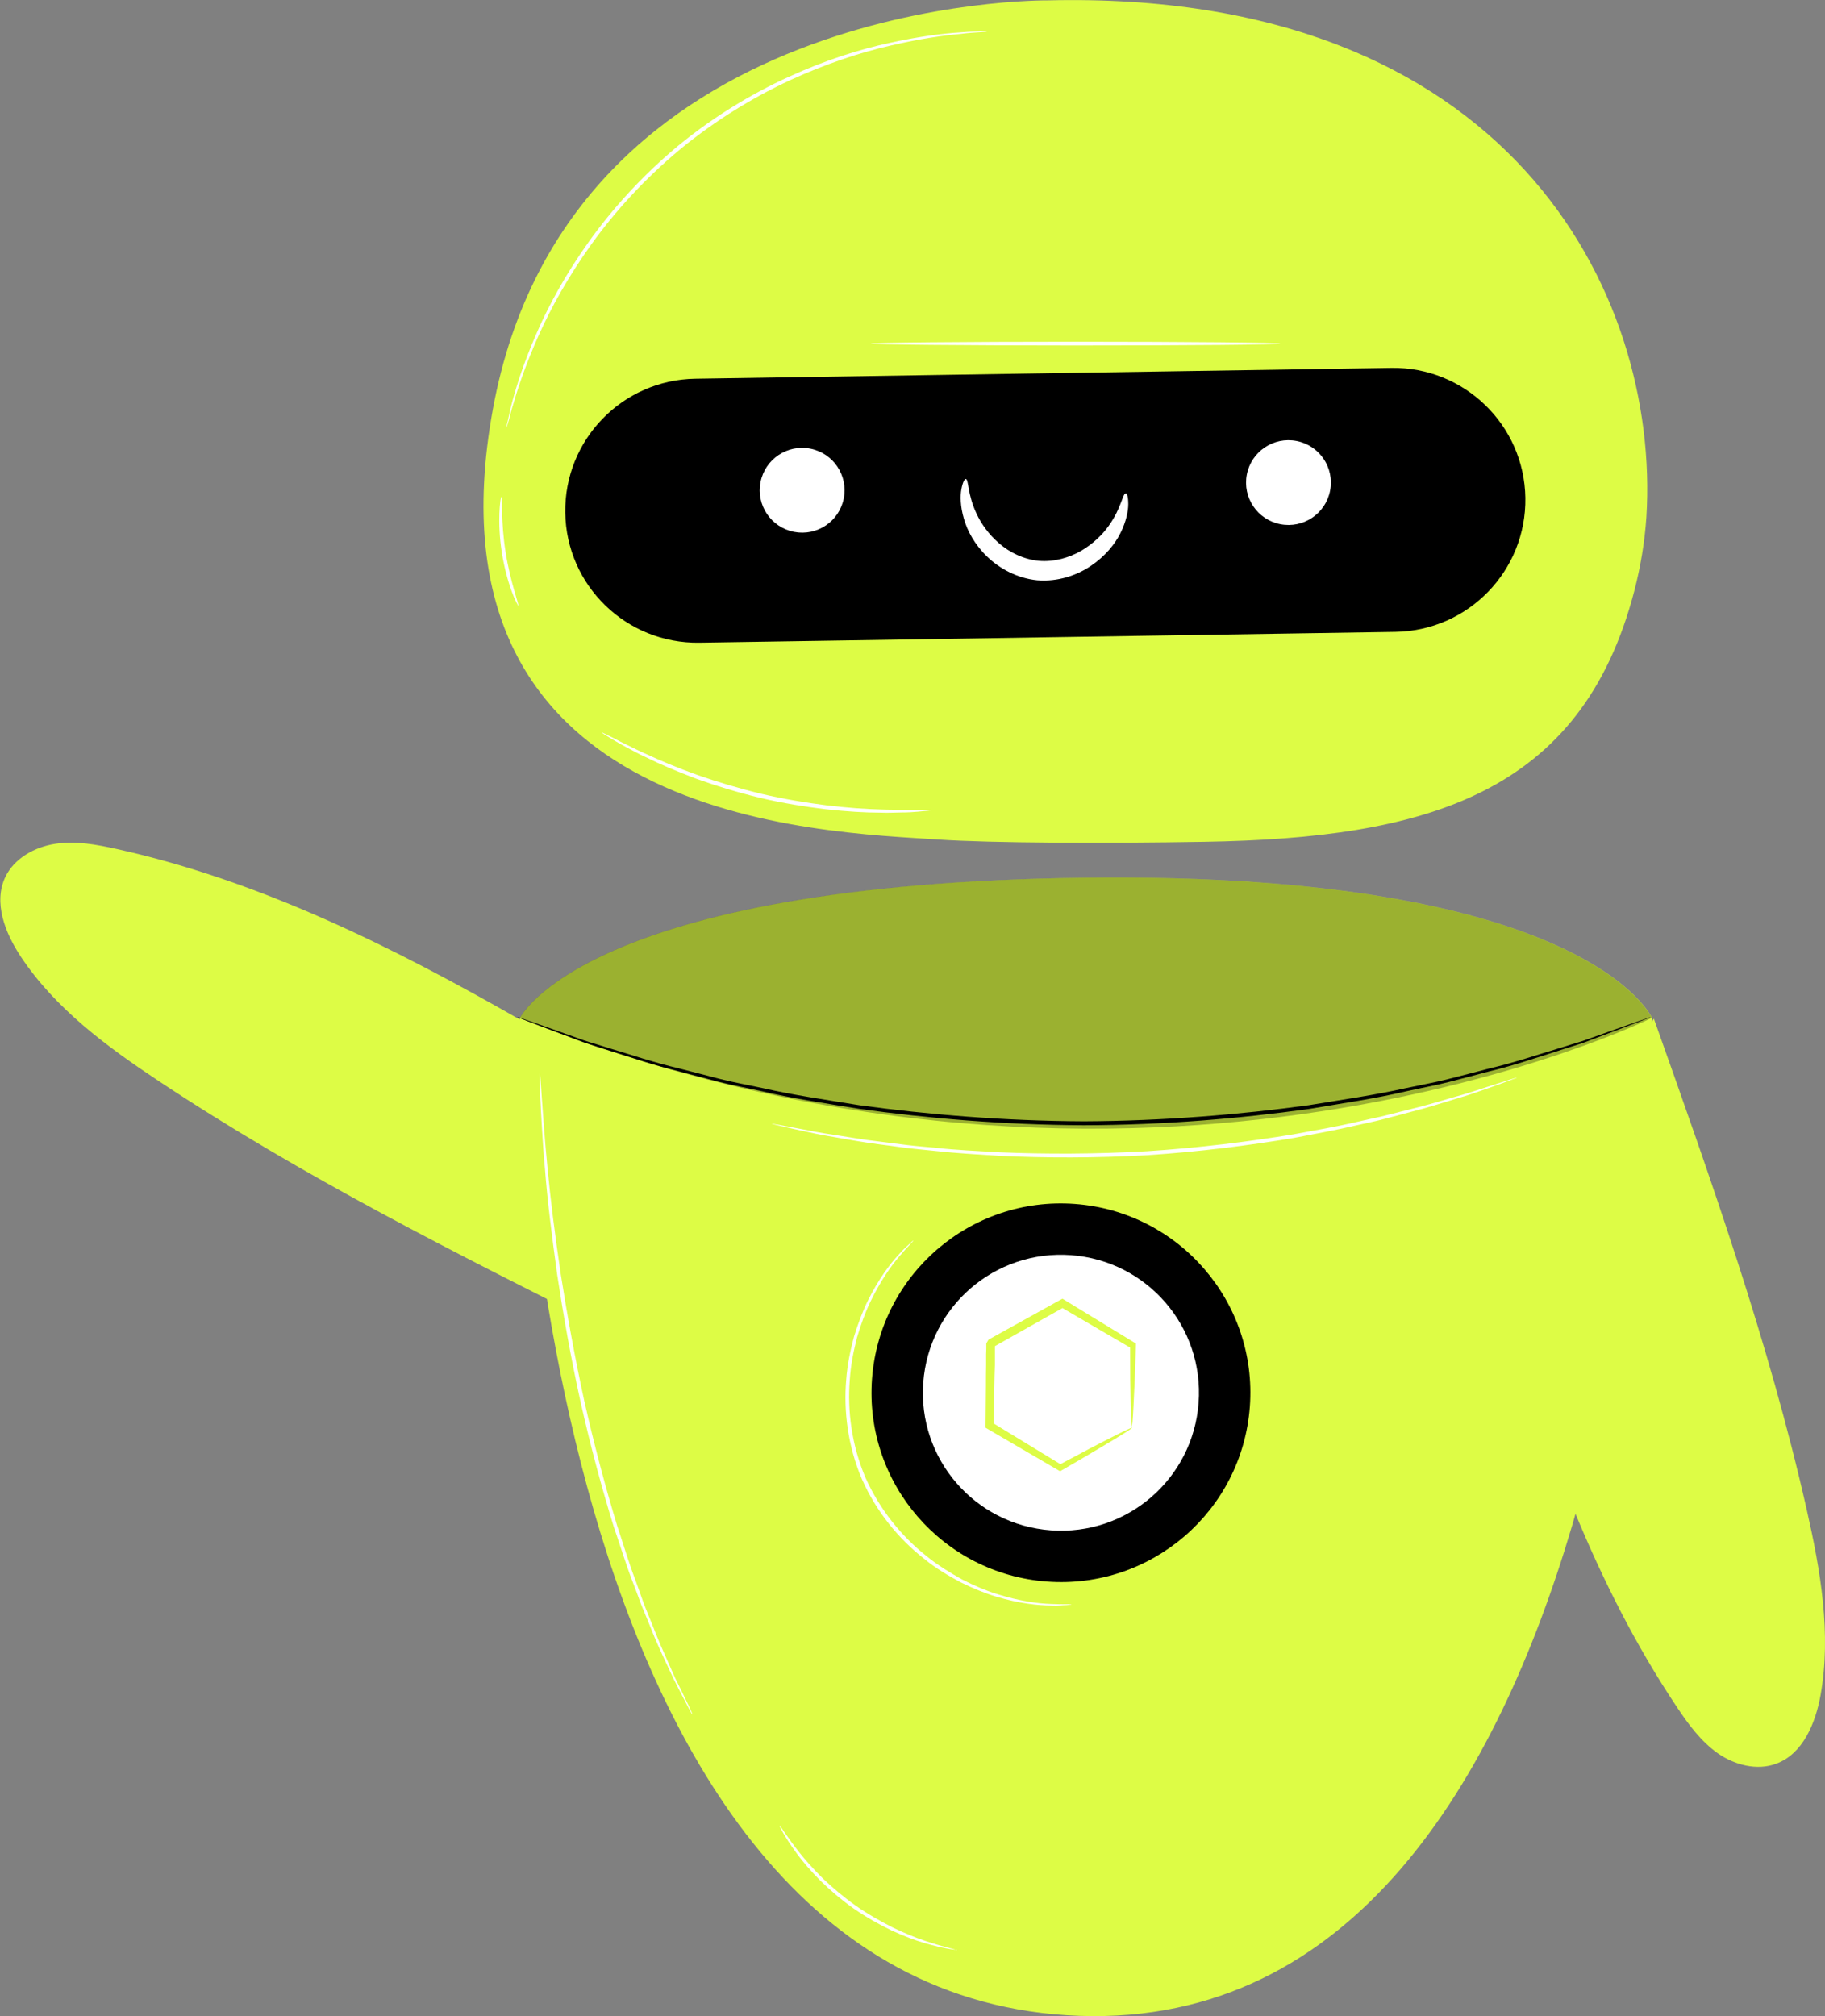 <?xml version="1.0" encoding="UTF-8"?> <svg xmlns="http://www.w3.org/2000/svg" width="249" height="275" viewBox="0 0 249 275" fill="none"><rect x="0" y="0" width="249" height="275" fill="#808080" stroke="none"/><g clip-path="url(#clip0_1529_9402)"><path d="M71.201 139.234C53.746 129.238 35.499 120.134 15.874 115.799C13.117 115.187 10.285 114.677 7.503 115.11C4.721 115.544 1.965 117.074 0.74 119.598C-0.944 123.092 0.689 127.249 2.833 130.487C7.554 137.602 14.623 142.804 21.743 147.522C41.241 160.451 62.218 170.982 83.119 181.463C80.465 166.596 75.259 153.795 71.252 139.234" fill="#DDFC45"></path><path d="M205.029 177.689C210.72 196.968 217.61 216.144 228.788 232.847C230.345 235.193 232.055 237.514 234.351 239.146C236.648 240.753 239.711 241.569 242.365 240.574C245.989 239.223 247.698 235.066 248.388 231.266C249.893 222.851 248.388 214.232 246.499 205.893C241.344 183.095 233.484 160.986 225.649 138.954C217.278 151.525 212.2 164.378 205.029 177.664" fill="#DDFC45"></path><path d="M70.92 138.852C70.92 138.852 72.299 272.348 147.277 274.975C222.255 277.576 225.394 139.821 225.394 138.852C225.394 138.852 216.538 118.936 148.17 119.726C79.801 120.517 70.946 138.852 70.946 138.852H70.92Z" fill="#DDFC45"></path><path d="M170.526 191.868C169.479 206.097 157.102 216.782 142.862 215.736C128.622 214.691 117.929 202.323 118.975 188.094C120.021 173.864 132.399 163.179 146.639 164.225C160.879 165.27 171.572 177.638 170.526 191.868Z" fill="black"></path><path d="M163.533 191.358C162.768 201.736 153.759 209.514 143.372 208.749C132.986 207.984 125.202 198.982 125.967 188.604C126.733 178.225 135.742 170.447 146.128 171.212C156.515 171.977 164.299 180.979 163.533 191.358Z" fill="white"></path><path d="M154.448 194.775C154.448 194.775 154.32 193.627 154.269 191.664C154.218 189.726 154.193 186.946 154.193 183.555L154.397 183.937C151.564 182.305 148.298 180.367 144.699 178.276H145.235C142.198 179.984 138.906 181.846 135.461 183.784C135.206 184.218 135.818 183.197 135.742 183.299V183.376V183.478V183.656V184.014V184.753V186.207C135.691 187.176 135.691 188.119 135.665 189.063C135.64 190.924 135.589 192.76 135.563 194.494L135.308 194.01C138.855 196.177 142.071 198.141 144.878 199.849H144.444C147.43 198.243 149.906 196.942 151.641 196.075C153.376 195.183 154.397 194.724 154.448 194.749C154.525 194.8 153.657 195.361 151.998 196.356C150.339 197.35 147.915 198.804 144.853 200.563L144.648 200.691L144.419 200.563C141.586 198.906 138.319 196.993 134.721 194.902L134.466 194.749V194.443C134.466 192.684 134.517 190.873 134.517 189.012C134.517 188.068 134.517 187.125 134.542 186.156V184.702L134.568 183.963V183.605V183.427V183.325V183.274V183.248C134.568 183.248 135.129 182.305 134.874 182.738C138.319 180.826 141.637 178.99 144.674 177.307L144.955 177.154L145.21 177.307C148.757 179.474 151.998 181.438 154.78 183.146L154.984 183.274V183.503C154.882 187.023 154.754 189.853 154.652 191.791C154.55 193.729 154.474 194.749 154.397 194.724L154.448 194.775Z" fill="#DDFC45"></path><path d="M70.614 138.724C70.614 138.724 70.742 138.75 70.997 138.852C71.278 138.954 71.661 139.081 72.12 139.234C73.141 139.591 74.596 140.101 76.459 140.764C77.403 141.096 78.449 141.478 79.597 141.886C80.746 142.269 82.022 142.626 83.374 143.059C86.105 143.875 89.168 144.921 92.638 145.737C94.374 146.17 96.186 146.655 98.074 147.139C99.963 147.624 101.979 147.981 104.02 148.414C108.129 149.358 112.569 149.995 117.24 150.76C126.606 152.036 136.967 152.903 147.889 152.954C158.812 152.903 169.173 152.036 178.539 150.76C183.209 149.995 187.65 149.358 191.758 148.44C193.8 148.006 195.816 147.649 197.705 147.165C199.593 146.68 201.405 146.221 203.14 145.762C206.611 144.946 209.699 143.901 212.404 143.085C213.757 142.651 215.033 142.294 216.181 141.912C217.33 141.504 218.376 141.121 219.32 140.79C221.183 140.127 222.638 139.617 223.659 139.26C224.144 139.107 224.526 138.979 224.782 138.877C225.037 138.801 225.164 138.75 225.164 138.775C225.164 138.775 225.037 138.852 224.782 138.928C224.501 139.03 224.144 139.183 223.659 139.362C222.638 139.744 221.209 140.28 219.346 140.994C218.402 141.351 217.355 141.733 216.232 142.167C215.084 142.575 213.808 142.932 212.455 143.391C209.75 144.232 206.688 145.303 203.192 146.145C201.456 146.604 199.644 147.088 197.756 147.573C195.867 148.057 193.851 148.414 191.81 148.873C187.701 149.842 183.26 150.48 178.59 151.27C169.199 152.571 158.812 153.464 147.864 153.489C136.941 153.438 126.529 152.546 117.163 151.245C112.493 150.48 108.027 149.817 103.944 148.848C101.877 148.389 99.886 148.032 97.998 147.547C96.109 147.063 94.297 146.578 92.562 146.119C89.091 145.278 86.029 144.207 83.298 143.365C81.945 142.932 80.669 142.549 79.521 142.141C78.373 141.708 77.352 141.325 76.407 140.968C74.544 140.28 73.115 139.719 72.095 139.336C71.635 139.158 71.252 139.005 70.972 138.903C70.716 138.801 70.589 138.75 70.589 138.75L70.614 138.724Z" fill="black"></path><g opacity="0.3"><path d="M70.921 138.852C70.921 138.852 79.776 120.491 148.144 119.726C216.513 118.936 225.368 138.852 225.368 138.852C225.368 138.852 156.387 172.844 70.895 138.852H70.921Z" fill="black"></path></g><path d="M94.45 233.867C94.45 233.867 94.399 233.816 94.323 233.663C94.221 233.51 94.118 233.306 93.991 233.051C93.685 232.465 93.276 231.7 92.766 230.705C92.511 230.195 92.204 229.634 91.898 228.997C91.592 228.359 91.286 227.671 90.928 226.931C90.24 225.452 89.448 223.769 88.708 221.856C88.325 220.913 87.917 219.918 87.483 218.873C87.1 217.827 86.692 216.731 86.258 215.609C85.391 213.365 84.65 210.891 83.757 208.316C82.15 203.139 80.593 197.376 79.215 191.256C77.862 185.135 76.841 179.27 76.025 173.89C75.285 168.509 74.672 163.664 74.366 159.584C74.162 157.544 74.06 155.682 73.958 154.075C73.856 152.443 73.779 151.041 73.728 149.893C73.702 148.771 73.651 147.904 73.651 147.241C73.651 146.961 73.651 146.731 73.651 146.553C73.651 146.4 73.651 146.323 73.651 146.323C73.651 146.323 73.651 146.4 73.702 146.553C73.702 146.731 73.728 146.961 73.753 147.241C73.805 147.879 73.856 148.771 73.932 149.868C74.009 151.015 74.111 152.418 74.238 154.024C74.366 155.657 74.519 157.493 74.723 159.533C75.106 163.613 75.719 168.458 76.51 173.813C77.352 179.168 78.398 185.033 79.725 191.128C81.103 197.223 82.635 202.96 84.217 208.163C85.084 210.738 85.799 213.212 86.667 215.456C87.075 216.578 87.458 217.674 87.841 218.745C88.249 219.791 88.657 220.785 89.04 221.729C89.78 223.641 90.52 225.325 91.184 226.804C91.516 227.543 91.822 228.232 92.102 228.869C92.409 229.481 92.689 230.068 92.945 230.578C93.43 231.572 93.812 232.363 94.093 232.949C94.195 233.204 94.297 233.408 94.374 233.561C94.425 233.714 94.476 233.791 94.45 233.791V233.867Z" fill="white"></path><path d="M130.561 265.973C130.561 265.973 130.127 265.973 129.362 265.82C128.596 265.692 127.499 265.437 126.172 265.055C124.845 264.672 123.288 264.086 121.629 263.321C119.97 262.53 118.209 261.536 116.474 260.337C114.739 259.113 113.208 257.787 111.906 256.512C110.63 255.212 109.533 253.962 108.716 252.84C107.899 251.718 107.287 250.774 106.904 250.111C106.521 249.448 106.343 249.066 106.368 249.04C106.445 248.989 107.312 250.468 108.997 252.61C109.839 253.681 110.936 254.906 112.212 256.181C113.514 257.43 115.045 258.731 116.729 259.929C118.439 261.128 120.175 262.097 121.782 262.913C123.416 263.703 124.921 264.315 126.223 264.749C128.826 265.616 130.51 265.922 130.485 266.024L130.561 265.973Z" fill="white"></path><path d="M146.205 218.873C146.205 218.873 145.95 218.924 145.49 218.949C145.031 218.949 144.316 219.051 143.423 219C141.637 219 139.034 218.72 135.946 217.802C134.415 217.343 132.781 216.68 131.071 215.838C129.413 214.946 127.652 213.926 126.018 212.574C122.675 209.948 119.587 206.276 117.597 201.762C115.657 197.223 115.096 192.454 115.453 188.221C115.606 186.104 116.04 184.115 116.525 182.305C117.086 180.494 117.699 178.862 118.413 177.409C119.843 174.527 121.399 172.436 122.624 171.136C123.186 170.447 123.747 170.013 124.079 169.682C124.411 169.35 124.615 169.197 124.615 169.223C124.666 169.274 123.926 169.937 122.777 171.289C121.603 172.64 120.123 174.731 118.745 177.587C118.056 179.015 117.469 180.647 116.933 182.432C116.474 184.243 116.066 186.181 115.938 188.272C115.606 192.429 116.193 197.121 118.082 201.558C120.047 205.97 123.058 209.591 126.325 212.192C127.932 213.518 129.642 214.538 131.276 215.456C132.934 216.297 134.542 216.986 136.048 217.445C139.059 218.388 141.637 218.745 143.423 218.796C145.184 218.873 146.179 218.796 146.179 218.873H146.205Z" fill="white"></path><path d="M142.964 0.051C142.964 0.051 77.607 -0.74 67.246 55.821C56.91 112.382 112.187 113.453 128.086 114.524C135.308 115.008 150.722 115.059 164.324 114.83C194.464 114.32 215.747 108.48 222.995 80.557C223.837 77.293 224.399 73.952 224.628 70.561C226.542 39.934 205.795 -1.479 142.964 0.051Z" fill="#DDFC45"></path><path d="M190.38 86.192L95.42 87.671C85.467 87.824 77.275 79.894 77.122 69.948C76.969 60.003 84.905 51.817 94.858 51.664L189.819 50.185C199.772 50.032 207.964 57.963 208.117 67.908C208.27 77.854 200.333 86.039 190.38 86.192Z" fill="black"></path><path d="M115.122 67.985C114.509 71.121 111.472 73.162 108.333 72.549C105.194 71.938 103.153 68.903 103.765 65.766C104.378 62.63 107.415 60.59 110.554 61.202C113.693 61.814 115.734 64.848 115.122 67.985Z" fill="white"></path><path d="M181.474 66.939C180.861 70.076 177.824 72.116 174.685 71.504C171.546 70.892 169.505 67.858 170.117 64.721C170.73 61.584 173.767 59.544 176.906 60.156C180.045 60.768 182.086 63.803 181.474 66.939Z" fill="white"></path><path d="M131.761 65.333C132.195 65.384 131.965 67.399 133.241 70.076C133.854 71.402 134.874 72.881 136.303 74.105C137.733 75.355 139.647 76.298 141.739 76.502C143.832 76.681 145.899 76.069 147.532 75.125C149.166 74.156 150.442 72.907 151.284 71.708C153.019 69.286 153.172 67.271 153.606 67.297C153.785 67.297 153.938 67.807 153.938 68.776C153.938 69.719 153.657 71.122 152.892 72.677C152.126 74.233 150.773 75.89 148.834 77.191C146.92 78.491 144.317 79.384 141.51 79.154C138.728 78.874 136.329 77.522 134.67 75.916C132.986 74.284 131.965 72.397 131.506 70.739C131.021 69.082 130.995 67.654 131.174 66.71C131.353 65.766 131.608 65.308 131.786 65.333H131.761Z" fill="white"></path><path d="M134.695 4.284C134.695 4.284 134.619 4.284 134.466 4.335C134.287 4.335 134.057 4.361 133.777 4.386C133.164 4.437 132.271 4.463 131.122 4.616C128.826 4.82 125.508 5.279 121.476 6.222C117.444 7.14 112.748 8.67 107.797 10.94C102.846 13.235 97.691 16.346 92.817 20.35C87.968 24.379 83.91 28.841 80.72 33.279C77.53 37.716 75.157 42.025 73.472 45.799C71.788 49.574 70.716 52.736 70.078 54.954C69.721 56.051 69.542 56.943 69.364 57.504C69.287 57.759 69.236 57.989 69.16 58.167C69.109 58.32 69.083 58.397 69.083 58.397C69.083 58.397 69.083 58.32 69.109 58.167C69.134 57.989 69.185 57.759 69.262 57.479C69.415 56.892 69.568 56 69.874 54.878C70.461 52.634 71.482 49.42 73.141 45.621C74.774 41.821 77.147 37.435 80.337 32.972C83.527 28.51 87.611 23.971 92.485 19.916C97.385 15.887 102.616 12.75 107.618 10.481C112.62 8.186 117.367 6.707 121.425 5.84C125.483 4.947 128.826 4.539 131.148 4.412C132.296 4.31 133.215 4.31 133.828 4.284C134.108 4.284 134.338 4.284 134.517 4.284C134.67 4.284 134.746 4.284 134.746 4.284H134.695Z" fill="white"></path><path d="M70.717 82.648C70.717 82.648 70.257 81.908 69.798 80.608C69.313 79.307 68.803 77.471 68.471 75.38C68.139 73.289 68.088 71.376 68.139 69.999C68.19 68.622 68.343 67.781 68.394 67.781C68.573 67.781 68.318 71.198 68.981 75.303C69.619 79.409 70.87 82.597 70.717 82.648Z" fill="white"></path><path d="M174.685 46.87C174.685 47.023 162.181 47.125 146.741 47.125C131.301 47.125 118.796 46.998 118.796 46.87C118.796 46.743 131.301 46.615 146.741 46.615C162.181 46.615 174.685 46.743 174.685 46.87Z" fill="white"></path><path d="M127.014 110.52C127.014 110.52 126.861 110.571 126.555 110.597C126.172 110.622 125.738 110.673 125.202 110.724C124.615 110.775 123.875 110.826 123.033 110.826C122.191 110.826 121.221 110.903 120.175 110.852C118.056 110.852 115.53 110.699 112.723 110.393C109.941 110.061 106.879 109.577 103.714 108.837C100.55 108.072 97.589 107.154 94.961 106.211C92.332 105.216 89.984 104.222 88.096 103.278C87.126 102.845 86.284 102.36 85.544 101.978C84.804 101.595 84.166 101.213 83.655 100.907C83.196 100.626 82.813 100.397 82.481 100.193C82.226 100.014 82.073 99.938 82.099 99.912C82.124 99.887 82.252 99.963 82.532 100.091C82.864 100.269 83.272 100.473 83.757 100.703C84.268 100.983 84.931 101.315 85.671 101.672C86.437 102.029 87.279 102.488 88.249 102.896C90.163 103.788 92.485 104.757 95.114 105.701C97.742 106.619 100.703 107.511 103.842 108.276C106.981 109.016 110.018 109.5 112.799 109.857C115.581 110.189 118.082 110.367 120.2 110.418C121.246 110.469 122.216 110.444 123.058 110.469C123.9 110.469 124.615 110.469 125.228 110.469C125.763 110.469 126.223 110.469 126.58 110.469C126.886 110.469 127.065 110.469 127.065 110.495L127.014 110.52Z" fill="white"></path><path d="M206.943 147.012C206.943 147.012 206.866 147.063 206.688 147.114C206.483 147.19 206.254 147.267 205.947 147.394C205.258 147.649 204.314 147.981 203.115 148.414C201.89 148.848 200.384 149.384 198.598 149.894C196.811 150.429 194.821 151.092 192.549 151.653C191.426 151.959 190.227 152.265 189.002 152.597C187.777 152.928 186.476 153.183 185.123 153.489C182.443 154.127 179.56 154.637 176.523 155.223C170.423 156.243 163.686 157.11 156.566 157.569C149.446 157.977 142.632 157.952 136.456 157.671C133.368 157.467 130.433 157.314 127.703 157.008C126.325 156.855 125.023 156.753 123.747 156.6C122.497 156.422 121.272 156.269 120.123 156.116C117.801 155.835 115.734 155.427 113.896 155.121C112.059 154.815 110.502 154.484 109.226 154.203C107.976 153.923 107.006 153.719 106.291 153.54C105.985 153.464 105.73 153.413 105.526 153.362C105.347 153.311 105.271 153.285 105.271 153.285C105.271 153.285 105.373 153.285 105.526 153.311C105.73 153.336 105.985 153.387 106.291 153.438C107.006 153.566 108.001 153.77 109.252 153.999C110.528 154.254 112.11 154.56 113.922 154.815C115.759 155.096 117.826 155.478 120.149 155.733C121.297 155.886 122.522 156.039 123.773 156.192C125.023 156.345 126.35 156.447 127.728 156.575C130.459 156.881 133.394 157.008 136.456 157.187C142.606 157.442 149.395 157.442 156.515 157.034C163.61 156.575 170.347 155.733 176.421 154.739C179.458 154.178 182.341 153.693 185.021 153.056C186.348 152.75 187.65 152.495 188.9 152.189C190.125 151.883 191.324 151.577 192.447 151.296C194.719 150.761 196.735 150.123 198.521 149.613C200.308 149.129 201.839 148.618 203.064 148.21C204.289 147.828 205.233 147.522 205.922 147.292C206.228 147.19 206.483 147.139 206.662 147.063C206.841 147.012 206.917 146.986 206.917 147.012H206.943Z" fill="white"></path></g><defs><clipPath id="clip0_1529_9402"><rect width="249" height="275" fill="white"></rect></clipPath></defs></svg> 